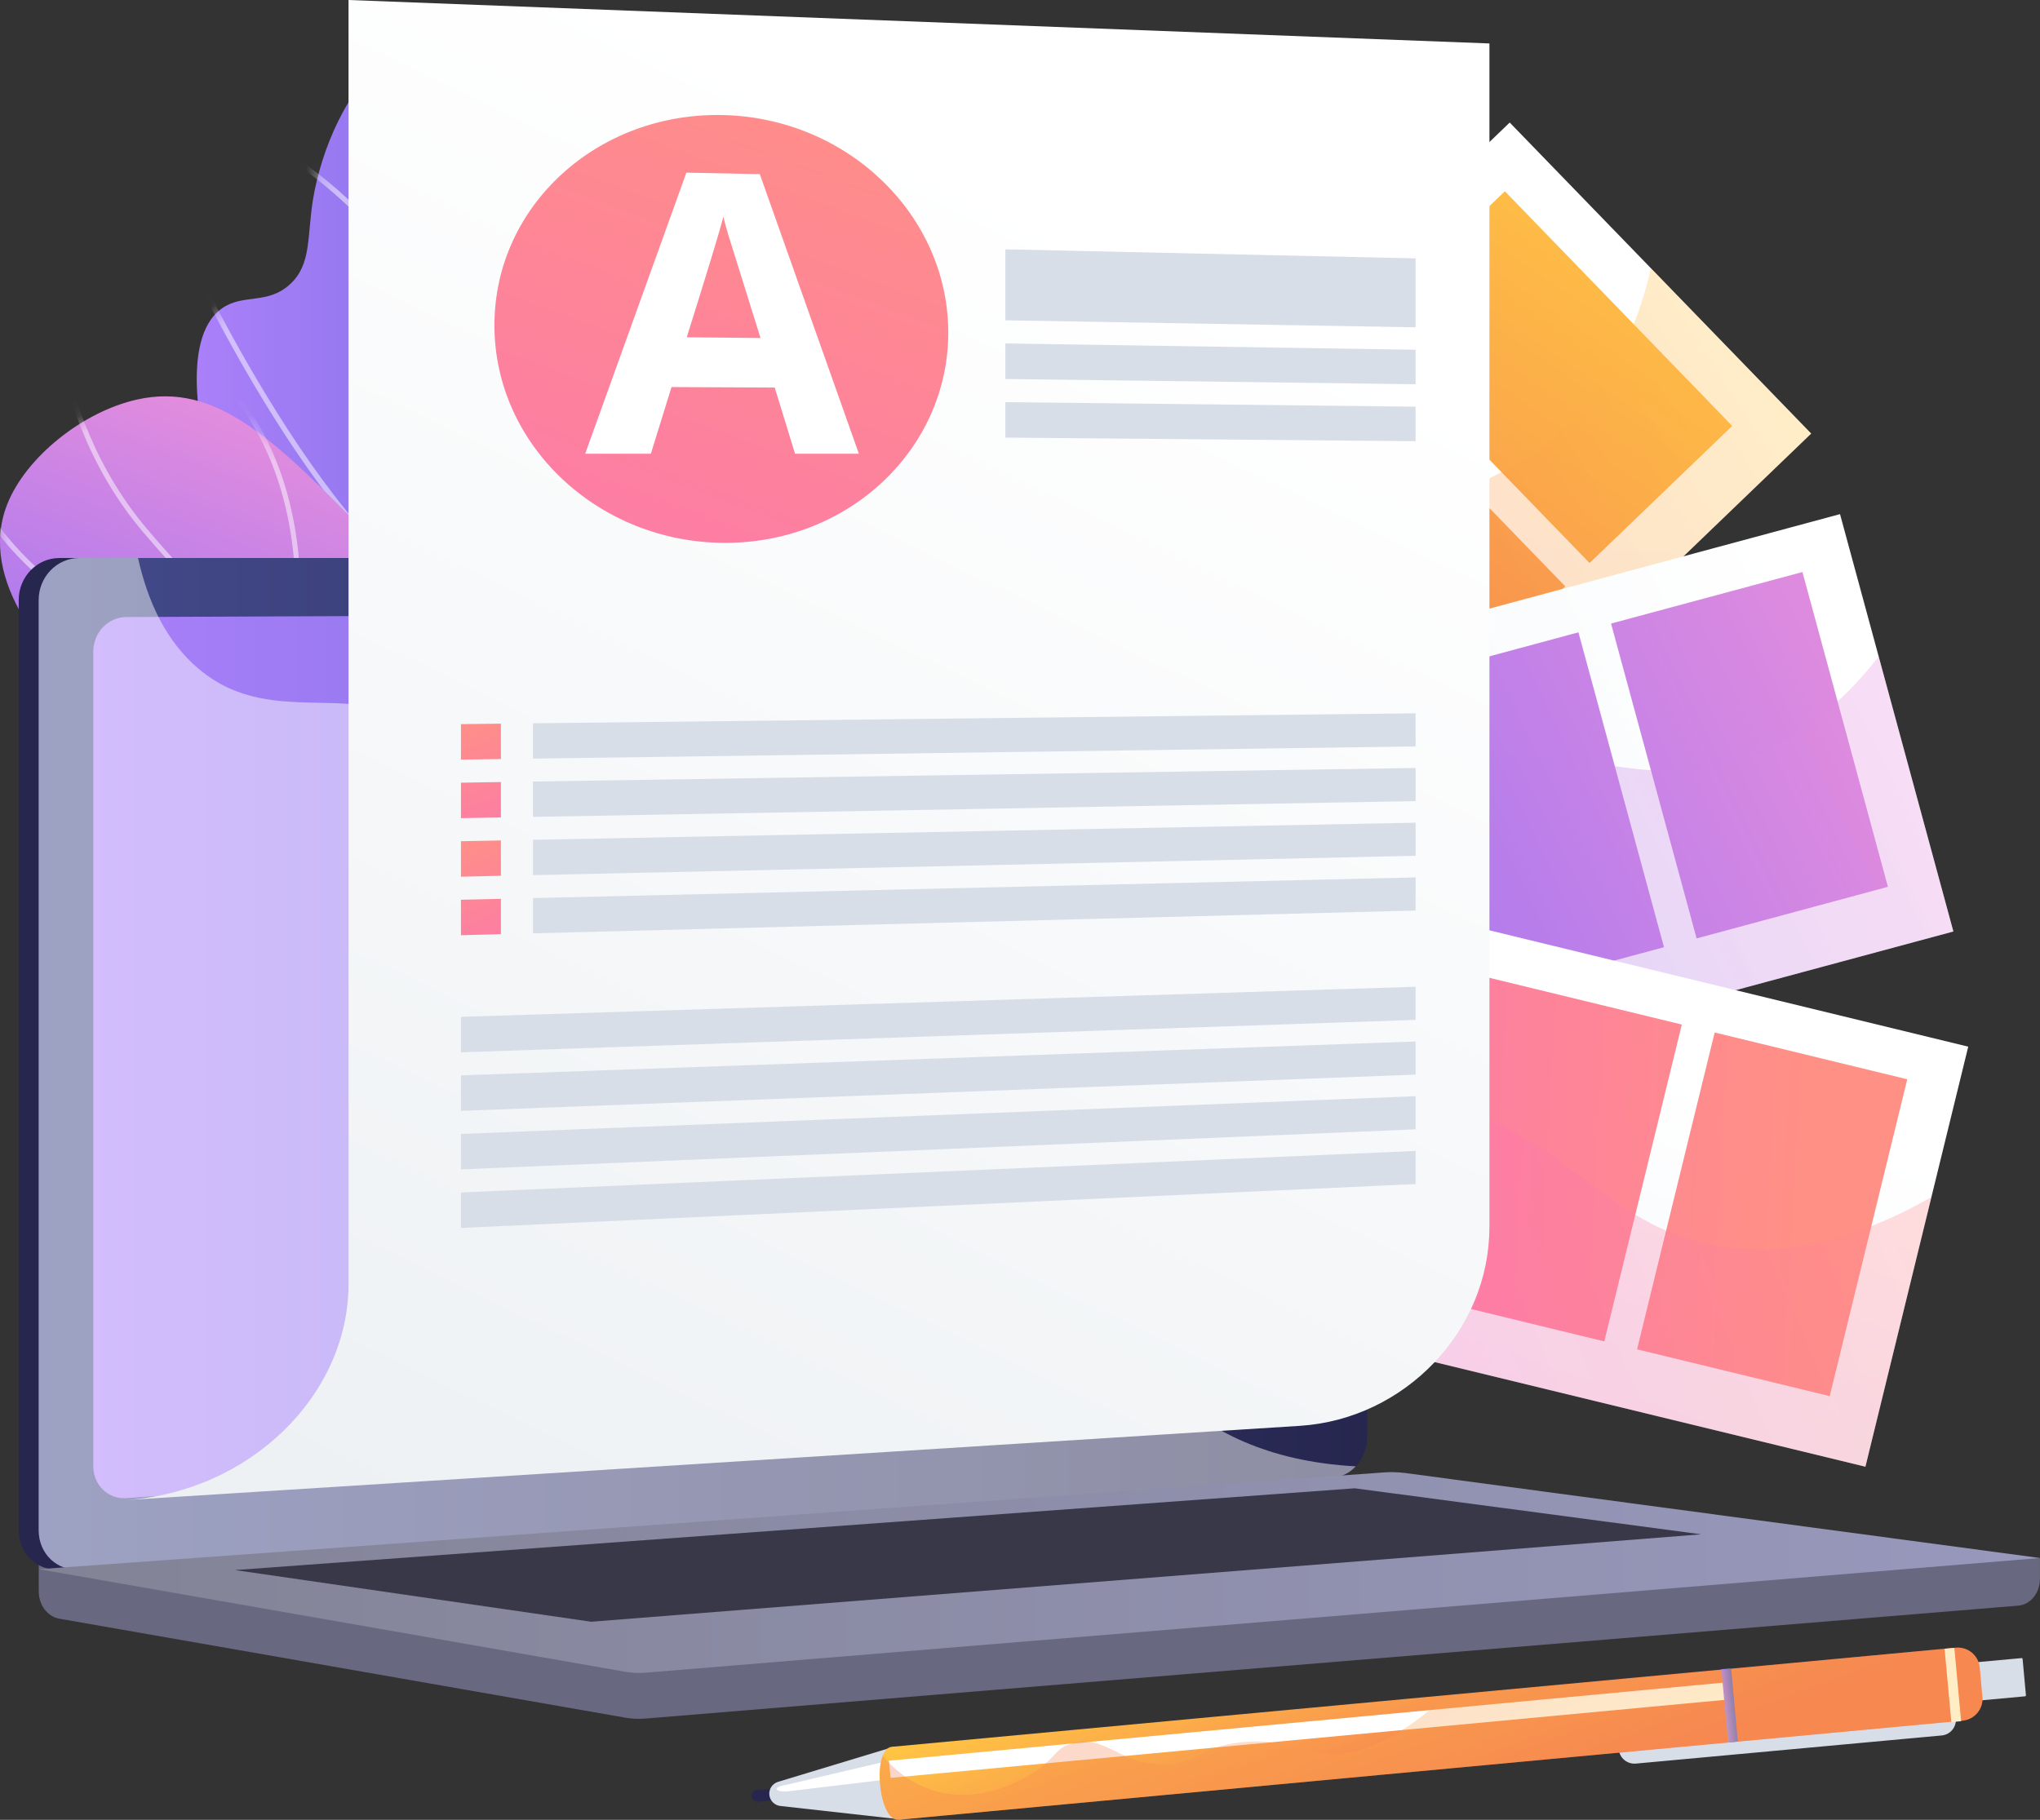 <svg width="130" height="116" viewBox="0 0 130 116" fill="none" xmlns="http://www.w3.org/2000/svg">
<rect x="0" y="0" width="130" height="116" fill="#333333" stroke="none"/>
<path d="M61.389 79.599L42.178 59.768L96.207 7.811L115.418 27.637L61.389 79.599Z" fill="url(#paint0_linear_4292_85937)"/>
<path d="M101.297 35.889L86.805 20.932L95.899 12.192L110.387 27.149L101.297 35.889Z" fill="url(#paint1_linear_4292_85937)"/>
<path d="M90.658 46.123L76.166 31.165L85.26 22.421L99.748 37.378L90.658 46.123Z" fill="url(#paint2_linear_4292_85937)"/>
<path d="M80.02 56.352L65.528 41.394L74.618 32.654L89.11 47.612L80.02 56.352Z" fill="url(#paint3_linear_4292_85937)"/>
<path d="M69.382 66.581L54.89 51.623L63.979 42.883L78.472 57.841L69.382 66.581Z" fill="url(#paint4_linear_4292_85937)"/>
<g opacity="0.3">
<path d="M115.418 27.637L105.205 17.096C104.549 20.029 103.321 23.088 101.084 25.787C96.832 30.922 91.949 31.102 84.567 35.637C76.864 40.37 74.717 44.756 68.803 51.014C64.487 55.58 58.128 61.18 48.709 66.509L61.389 79.594L115.418 27.637Z" fill="url(#paint5_linear_4292_85937)"/>
</g>
<path d="M51.992 78.917L44.769 52.313L117.256 32.772L124.48 59.375L51.992 78.917Z" fill="url(#paint6_linear_4292_85937)"/>
<path d="M108.117 59.817L102.665 39.747L114.861 36.462L120.309 56.528L108.117 59.817Z" fill="url(#paint7_linear_4292_85937)"/>
<path d="M93.843 63.661L88.394 43.596L100.586 40.307L106.039 60.377L93.843 63.661Z" fill="url(#paint8_linear_4292_85937)"/>
<path d="M79.568 67.51L74.12 47.445L86.316 44.156L91.764 64.226L79.568 67.51Z" fill="url(#paint9_linear_4292_85937)"/>
<path d="M65.298 71.359L59.85 51.294L72.041 48.004L77.494 68.07L65.298 71.359Z" fill="url(#paint10_linear_4292_85937)"/>
<g opacity="0.3">
<path d="M124.48 59.375L119.721 41.855C116.704 45.712 113.67 47.454 111.243 48.311C104.418 50.725 100.342 46.926 91.388 48.537C82.992 50.048 79.5 54.669 73.83 58.08C68.436 61.324 60.276 63.955 47.536 62.507L51.992 78.917L124.48 59.375Z" fill="url(#paint11_linear_4292_85937)"/>
</g>
<path d="M45.919 75.768L52.473 48.989L125.427 66.717L118.874 93.492L45.919 75.768Z" fill="url(#paint12_linear_4292_85937)"/>
<path d="M104.322 86.01L109.268 65.814L121.541 68.796L116.6 88.993L104.322 86.01Z" fill="url(#paint13_linear_4292_85937)"/>
<path d="M89.961 82.522L94.902 62.326L107.175 65.308L102.234 85.504L89.961 82.522Z" fill="url(#paint14_linear_4292_85937)"/>
<path d="M75.596 79.03L80.537 58.834L92.81 61.816L87.869 82.013L75.596 79.03Z" fill="url(#paint15_linear_4292_85937)"/>
<path d="M61.231 75.542L66.172 55.346L78.445 58.328L73.504 78.525L61.231 75.542Z" fill="url(#paint16_linear_4292_85937)"/>
<g opacity="0.3">
<path d="M118.874 93.491L123.081 76.305C117.203 79.666 112.769 79.91 109.703 79.449C102.543 78.367 100.754 73.096 92.095 70.303C83.975 67.686 78.708 70.114 72.096 70.448C66.231 70.746 58.505 69.446 48.949 63.382L45.919 75.763L118.874 93.491Z" fill="url(#paint17_linear_4292_85937)"/>
</g>
<path d="M54.782 66.667C56.408 66.667 57.726 65.354 57.726 63.734C57.726 62.114 56.408 60.801 54.782 60.801C53.156 60.801 51.838 62.114 51.838 63.734C51.838 65.354 53.156 66.667 54.782 66.667Z" fill="url(#paint18_linear_4292_85937)"/>
<path d="M50.107 61.749C47.209 59.037 43.377 54.633 41.647 48.406C39.374 40.239 42.703 36.111 42.331 22.285C42.096 13.541 41.842 7.445 37.417 4.183C33.948 1.624 28.337 1.119 24.931 3.488C22.101 5.46 20.462 9.647 19.959 12.639C19.551 15.075 19.877 16.848 18.469 18.13C17.029 19.443 15.471 18.698 14.121 19.673C11.386 21.645 12.971 28.174 13.225 29.23C16.069 40.97 26.929 48.889 31.707 52.282C35.656 55.089 41.765 58.834 50.107 61.749Z" fill="url(#paint19_linear_4292_85937)"/>
<mask id="mask0_4292_85937" style="mask-type:luminance" maskUnits="userSpaceOnUse" x="12" y="1" width="39" height="61">
<path d="M50.107 61.749C47.209 59.037 43.377 54.633 41.647 48.406C39.374 40.239 42.703 36.111 42.331 22.285C42.096 13.541 41.842 7.445 37.417 4.183C33.948 1.624 28.337 1.119 24.931 3.488C22.101 5.46 20.462 9.647 19.959 12.639C19.551 15.075 19.877 16.848 18.469 18.13C17.029 19.443 15.471 18.698 14.121 19.673C11.386 21.645 12.971 28.174 13.225 29.23C16.069 40.97 26.929 48.889 31.707 52.282C35.656 55.089 41.765 58.834 50.107 61.749Z" fill="white"/>
</mask>
<g mask="url(#mask0_4292_85937)">
<g opacity="0.5">
<path d="M53.41 63.96C48.346 62.042 43.994 59.759 40.462 57.164C35.231 53.325 31.975 48.912 30.779 44.048C29.846 40.244 30.19 36.129 30.63 30.922C30.992 26.604 31.64 23.576 32.21 20.909C32.948 17.458 33.533 14.728 33.13 10.789C32.717 6.782 31.39 2.802 29.189 -1.047L29.47 -1.205C31.698 2.685 33.034 6.71 33.451 10.762C33.863 14.755 33.274 17.503 32.527 20.982C31.956 23.639 31.314 26.658 30.951 30.953C30.498 36.336 30.172 40.226 31.091 43.98C32.269 48.767 35.484 53.121 40.652 56.912C44.157 59.488 48.491 61.758 53.523 63.666L53.41 63.96Z" fill="white"/>
<path d="M31.027 27.962L30.973 27.786C28.645 19.993 24.465 15.12 21.367 12.399C18.011 9.453 15.167 8.334 15.14 8.325L15.258 8.023C15.285 8.032 18.174 9.169 21.571 12.147C24.682 14.872 28.867 19.745 31.231 27.511C31.879 27.199 34.32 25.922 36.756 23.414C39.365 20.733 42.512 16.054 42.68 8.988L43.006 8.997C42.834 16.176 39.636 20.927 36.978 23.648C34.102 26.599 31.222 27.872 31.19 27.881L31.027 27.962Z" fill="white"/>
<path d="M30.424 39.603L30.311 39.572C26.489 38.453 22.15 34.076 17.422 26.559C13.912 20.977 11.485 15.649 11.462 15.599L11.757 15.468C11.852 15.68 21.371 36.477 30.289 39.233C30.741 38.588 33.418 34.839 36.783 31.549C38.726 29.65 41.995 28.422 44.4 27.727C46.995 26.979 49.169 26.667 49.192 26.663L49.237 26.983C49.151 26.997 40.641 28.228 37.009 31.779C33.35 35.353 30.515 39.472 30.488 39.513L30.424 39.603Z" fill="white"/>
<path d="M39.161 56.122L38.84 56.086C38.799 56.081 34.505 55.558 28.903 53.608C23.731 51.813 16.345 48.397 10.539 42.346L-0.661 30.673L-0.425 30.452L10.775 42.125C16.535 48.131 23.867 51.519 29.003 53.302C33.704 54.935 37.472 55.562 38.559 55.72C36.421 51.794 36.824 47.526 39.723 43.348C41.955 40.135 44.913 38.082 44.94 38.06L45.126 38.326C45.098 38.344 42.182 40.37 39.985 43.537C37.055 47.761 36.725 51.898 39.002 55.842L39.161 56.122Z" fill="white"/>
</g>
</g>
<path d="M48.518 55.495C42.88 58.247 35.298 60.95 26.884 61.153C24.737 61.203 11.472 61.518 10.372 55.959C9.982 54.001 11.432 52.968 10.961 50.342C10.399 47.228 8.008 46.687 5.155 43.84C3.452 42.143 -1.53 37.171 0.463 32.14C1.654 29.13 5.286 26.234 8.742 25.466C13.809 24.338 17.514 28.007 23.669 34.319C29.126 39.914 29.343 41.828 33.342 45.789C36.308 48.731 41.032 52.476 48.518 55.495Z" fill="url(#paint20_linear_4292_85937)"/>
<mask id="mask1_4292_85937" style="mask-type:luminance" maskUnits="userSpaceOnUse" x="0" y="25" width="49" height="37">
<path d="M48.518 55.495C42.88 58.247 35.298 60.95 26.884 61.153C24.737 61.203 11.472 61.518 10.372 55.959C9.982 54.001 11.432 52.968 10.961 50.342C10.399 47.228 8.008 46.687 5.155 43.84C3.452 42.143 -1.53 37.171 0.463 32.14C1.654 29.13 5.286 26.234 8.742 25.466C13.809 24.338 17.514 28.007 23.669 34.319C29.126 39.914 29.343 41.828 33.342 45.789C36.308 48.731 41.032 52.476 48.518 55.495Z" fill="white"/>
</mask>
<g mask="url(#mask1_4292_85937)">
<g opacity="0.5">
<path d="M48.387 55.45C42.183 55.45 35.861 53.817 29.511 50.568C20.277 45.839 13.298 38.868 9.068 33.855C6.115 30.358 4.182 25.85 3.312 20.463L3.634 20.413C4.494 25.742 6.405 30.196 9.317 33.652C13.529 38.642 20.476 45.582 29.66 50.288C38.478 54.805 47.237 56.172 55.697 54.358C62.046 52.995 68.001 49.968 73.4 45.356L73.612 45.6C68.173 50.248 62.168 53.298 55.769 54.674C53.328 55.188 50.864 55.45 48.387 55.45Z" fill="white"/>
<path d="M18.637 43.209L18.492 43.191C2.469 41.183 -1.784 32.059 -2.703 29.311C-2.721 29.262 -2.73 29.226 -2.739 29.212L-2.449 29.072C-2.44 29.09 -2.427 29.135 -2.4 29.207C-1.494 31.901 2.673 40.826 18.383 42.852C18.65 41.557 20.416 31.716 14.447 24.745L14.692 24.537C21.168 32.1 18.691 42.96 18.668 43.069L18.637 43.209Z" fill="white"/>
<path d="M14.701 55.599C14.239 55.599 13.805 55.581 13.402 55.553C9.548 55.278 7.365 53.916 7.27 53.861L7.442 53.591C7.464 53.604 9.661 54.971 13.442 55.237C16.92 55.481 22.482 54.813 29.266 50.265C29.239 49.358 28.872 41.385 23.945 32.88L18.646 23.738L18.927 23.576L24.225 32.718C29.483 41.787 29.592 50.265 29.592 50.351V50.437L29.52 50.486C23.415 54.597 18.261 55.599 14.701 55.599Z" fill="white"/>
</g>
</g>
<path d="M129.996 99.317L2.469 98.234V101.438C2.469 102.308 3.026 103.048 3.778 103.179L39.836 109.487C40.262 109.564 40.697 109.582 41.132 109.546L128.61 102.349C129.389 102.286 129.996 101.541 129.996 100.648V99.317Z" fill="#686880"/>
<path d="M83.716 94.182L3.787 100.043C2.356 100.147 1.192 99.032 1.192 97.552V38.249C1.192 36.77 2.356 35.569 3.787 35.569H83.716C84.893 35.569 85.849 36.652 85.849 37.992V91.601C85.844 92.941 84.893 94.096 83.716 94.182Z" fill="#26264F"/>
<path d="M84.989 94.182L5.06 100.043C3.629 100.147 2.465 99.032 2.465 97.552V38.249C2.465 36.77 3.629 35.569 5.06 35.569H84.989C86.166 35.569 87.122 36.652 87.122 37.992V91.601C87.122 92.941 86.166 94.096 84.989 94.182Z" fill="url(#paint21_linear_4292_85937)"/>
<path d="M82.498 90.401L8.053 95.495C6.889 95.576 5.943 94.66 5.943 93.451V41.53C5.943 40.321 6.889 39.337 8.053 39.332L82.498 39.012C83.471 39.008 84.255 39.896 84.255 40.997V88.284C84.259 89.39 83.471 90.333 82.498 90.401Z" fill="url(#paint22_linear_4292_85937)"/>
<path d="M47.848 37.194C47.848 37.744 47.436 38.191 46.929 38.195C46.421 38.195 46.009 37.749 46.009 37.198C46.009 36.648 46.421 36.197 46.929 36.197C47.436 36.197 47.848 36.643 47.848 37.194Z" fill="white"/>
<path opacity="0.48" d="M5.06 100.043L84.585 94.209L84.989 94.177C85.528 94.137 86.021 93.871 86.397 93.469C80.673 93.158 77.122 91.132 74.826 89.043C70.22 84.842 71.022 80.704 66.054 77.943C59.858 74.5 54.99 78.863 50.289 74.559C47.44 71.951 48.84 70.001 45.334 66.103C41.453 61.785 38.922 63.233 35.022 59.348C30.086 54.434 32.554 50.608 28.306 47.08C23.148 42.798 17.591 46.759 12.682 42.653C10.567 40.885 9.403 38.308 8.796 35.569H5.06C3.629 35.569 2.465 36.77 2.465 38.249V97.552C2.469 99.032 3.629 100.147 5.06 100.043Z" fill="white"/>
<path d="M88.177 93.857L2.469 100.025L39.841 106.563C40.267 106.64 40.701 106.658 41.136 106.622L130 99.312L89.544 93.893C89.087 93.839 88.63 93.821 88.177 93.857Z" fill="url(#paint23_linear_4292_85937)"/>
<path d="M14.973 100.08L86.329 94.868L108.411 97.801L37.672 103.374L14.973 100.08Z" fill="#383848"/>
<path d="M94.911 78.245C94.911 84.805 89.54 90.464 82.819 90.888L7.976 95.621C15.892 95.12 22.21 88.952 22.21 81.841V0L94.915 2.77V78.245H94.911Z" fill="url(#paint24_linear_4292_85937)"/>
<path d="M60.429 21.198C60.429 28.611 54.111 34.613 46.2 34.604C38.143 34.595 31.508 28.386 31.508 20.733C31.508 13.081 38.143 7.089 46.2 7.337C54.116 7.585 60.429 13.789 60.429 21.198Z" fill="url(#paint25_linear_4292_85937)"/>
<path d="M90.211 20.864L64.066 20.418V15.892L90.211 16.469V20.864Z" fill="#D8DEE8"/>
<path d="M90.211 24.492L64.066 24.158V21.893L90.211 22.294V24.492Z" fill="#D8DEE8"/>
<path d="M90.211 28.124L64.066 27.894V25.634L90.211 25.922V28.124Z" fill="#D8DEE8"/>
<path d="M90.21 47.58L33.962 48.356V46.105L90.21 45.468V47.58Z" fill="#D8DEE8"/>
<path d="M29.375 48.42L31.92 48.384V46.128L29.375 46.159V48.42Z" fill="url(#paint26_linear_4292_85937)"/>
<path d="M90.21 51.064L33.962 52.07V49.818L90.21 48.952V51.064Z" fill="#D8DEE8"/>
<path d="M29.375 52.151L31.92 52.106V49.85L29.375 49.891V52.151Z" fill="url(#paint27_linear_4292_85937)"/>
<path d="M90.21 54.552L33.962 55.783V53.532L90.21 52.44V54.552Z" fill="#D8DEE8"/>
<path d="M29.375 55.883L31.92 55.824V53.572L29.375 53.622V55.883Z" fill="url(#paint28_linear_4292_85937)"/>
<path d="M90.21 58.04L33.962 59.493V57.246L90.21 55.928V58.04Z" fill="#D8DEE8"/>
<path d="M29.375 59.614L31.92 59.547V57.295L29.375 57.354V59.614Z" fill="url(#paint29_linear_4292_85937)"/>
<path d="M90.21 65.011L29.375 67.078V64.817L90.21 62.899V65.011Z" fill="#D8DEE8"/>
<path d="M90.21 68.499L29.375 70.809V68.548L90.21 66.387V68.499Z" fill="#D8DEE8"/>
<path d="M90.21 71.987L29.375 74.54V72.28L90.21 69.875V71.987Z" fill="#D8DEE8"/>
<path d="M90.21 75.475L29.375 78.272V76.011L90.21 73.363V75.475Z" fill="#D8DEE8"/>
<path d="M50.665 28.923L49.37 24.704L42.794 24.672L41.476 28.923H37.291L43.74 11.005L48.419 11.1L54.732 28.923H50.665ZM48.464 21.545C47.259 17.701 46.58 15.521 46.426 15.016C46.272 14.511 46.163 14.109 46.1 13.816C45.828 14.849 45.049 17.408 43.763 21.5L48.464 21.545Z" fill="white"/>
<path d="M123.732 110.624L104.249 112.416C103.697 112.465 103.208 112.064 103.158 111.513C103.108 110.963 103.511 110.475 104.064 110.426L123.547 108.634C124.099 108.585 124.588 108.986 124.638 109.537C124.688 110.087 124.285 110.575 123.732 110.624Z" fill="#D8DEE8"/>
<path d="M129.049 108.128L124.72 108.526L124.493 106.089L128.823 105.692C128.859 105.687 128.886 105.714 128.891 105.746L129.103 108.056C129.108 108.092 129.085 108.124 129.049 108.128Z" fill="#D8DEE8"/>
<path d="M50.108 114.681L48.292 114.847C48.088 114.866 47.907 114.717 47.889 114.514C47.871 114.311 48.02 114.13 48.224 114.112L50.04 113.945L50.108 114.681Z" fill="#26264F"/>
<path d="M49.026 114.405C49.062 114.78 49.352 115.077 49.728 115.118L57.445 115.98L57.014 111.328L49.583 113.579C49.225 113.688 48.989 114.035 49.026 114.405Z" fill="#D8DEE8"/>
<path d="M49.492 114.039C49.502 114.143 49.773 114.206 50.14 114.193L57.694 113.286L57.576 112.013L50.099 113.773C49.737 113.823 49.483 113.936 49.492 114.039Z" fill="white"/>
<path d="M125.064 109.681L57.264 115.998C55.973 116.115 55.543 111.463 56.834 111.346L124.634 105.029C125.404 104.957 126.083 105.521 126.156 106.288L126.328 108.165C126.4 108.932 125.834 109.609 125.064 109.681Z" fill="url(#paint30_linear_4292_85937)"/>
<path d="M110.046 108.341L56.752 113.327L56.648 112.23L109.947 107.244L110.046 108.341Z" fill="white"/>
<path d="M110.745 111.012L110.124 111.071L109.694 106.4L110.314 106.342L110.745 111.012Z" fill="url(#paint31_linear_4292_85937)"/>
<path d="M124.541 105.04L123.919 105.097L124.351 109.77L124.973 109.713L124.541 105.04Z" fill="white"/>
<path opacity="0.3" d="M124.633 105.029L92.144 108.102C88.439 111.495 85.858 112.041 84.064 111.725C82.823 111.504 81.216 110.737 78.752 111.102C76.37 111.454 76.239 112.415 74.3 112.474C71.424 112.564 70.437 110.502 68.29 111.138C67.136 111.481 67.321 112.108 65.723 113.074C65.129 113.431 62.661 114.92 59.835 114.229C58.191 113.828 57.018 112.835 56.248 111.919C55.764 113.187 56.244 116.088 57.267 115.993L125.068 109.676C125.838 109.604 126.404 108.927 126.332 108.16L126.159 106.283C126.082 105.521 125.403 104.957 124.633 105.029Z" fill="url(#paint32_linear_4292_85937)"/>
<defs>
<linearGradient id="paint0_linear_4292_85937" x1="79.211" y1="32.411" x2="78.246" y2="59.016" gradientUnits="userSpaceOnUse">
<stop offset="0.004" stop-color="white"/>
<stop offset="1" stop-color="#F4F7FA"/>
</linearGradient>
<linearGradient id="paint1_linear_4292_85937" x1="106.735" y1="12.358" x2="71.386" y2="63.481" gradientUnits="userSpaceOnUse">
<stop stop-color="#FFC444"/>
<stop offset="0.996" stop-color="#F36F56"/>
</linearGradient>
<linearGradient id="paint2_linear_4292_85937" x1="107.257" y1="6.565" x2="71.909" y2="57.688" gradientUnits="userSpaceOnUse">
<stop stop-color="#FFC444"/>
<stop offset="0.996" stop-color="#F36F56"/>
</linearGradient>
<linearGradient id="paint3_linear_4292_85937" x1="104.954" y1="4.83" x2="69.606" y2="55.953" gradientUnits="userSpaceOnUse">
<stop stop-color="#FFC444"/>
<stop offset="0.996" stop-color="#F36F56"/>
</linearGradient>
<linearGradient id="paint4_linear_4292_85937" x1="100.182" y1="6.639" x2="64.834" y2="57.761" gradientUnits="userSpaceOnUse">
<stop stop-color="#FFC444"/>
<stop offset="0.996" stop-color="#F36F56"/>
</linearGradient>
<linearGradient id="paint5_linear_4292_85937" x1="115.898" y1="27.301" x2="78.341" y2="51.727" gradientUnits="userSpaceOnUse">
<stop stop-color="#FFC444"/>
<stop offset="0.996" stop-color="#F36F56"/>
</linearGradient>
<linearGradient id="paint6_linear_4292_85937" x1="116.444" y1="40.187" x2="76.921" y2="59.778" gradientUnits="userSpaceOnUse">
<stop offset="0.004" stop-color="white"/>
<stop offset="1" stop-color="#F4F7FA"/>
</linearGradient>
<linearGradient id="paint7_linear_4292_85937" x1="121.74" y1="43.224" x2="74.651" y2="65.963" gradientUnits="userSpaceOnUse">
<stop offset="0.004" stop-color="#E38DDD"/>
<stop offset="1" stop-color="#9571F6"/>
</linearGradient>
<linearGradient id="paint8_linear_4292_85937" x1="120.567" y1="40.792" x2="73.477" y2="63.532" gradientUnits="userSpaceOnUse">
<stop offset="0.004" stop-color="#E38DDD"/>
<stop offset="1" stop-color="#9571F6"/>
</linearGradient>
<linearGradient id="paint9_linear_4292_85937" x1="119.393" y1="38.362" x2="72.303" y2="61.101" gradientUnits="userSpaceOnUse">
<stop offset="0.004" stop-color="#E38DDD"/>
<stop offset="1" stop-color="#9571F6"/>
</linearGradient>
<linearGradient id="paint10_linear_4292_85937" x1="126.86" y1="31.789" x2="79.77" y2="54.528" gradientUnits="userSpaceOnUse">
<stop offset="0.004" stop-color="#E38DDD"/>
<stop offset="1" stop-color="#9571F6"/>
</linearGradient>
<linearGradient id="paint11_linear_4292_85937" x1="118.747" y1="44.833" x2="79.224" y2="64.423" gradientUnits="userSpaceOnUse">
<stop offset="0.004" stop-color="#E38DDD"/>
<stop offset="1" stop-color="#9571F6"/>
</linearGradient>
<linearGradient id="paint12_linear_4292_85937" x1="89.063" y1="61.783" x2="80.566" y2="85.658" gradientUnits="userSpaceOnUse">
<stop offset="0.004" stop-color="white"/>
<stop offset="1" stop-color="#F4F7FA"/>
</linearGradient>
<linearGradient id="paint13_linear_4292_85937" x1="115.013" y1="77.518" x2="62.764" y2="74.63" gradientUnits="userSpaceOnUse">
<stop stop-color="#FF9085"/>
<stop offset="1" stop-color="#FB6FBB"/>
</linearGradient>
<linearGradient id="paint14_linear_4292_85937" x1="118.363" y1="75" x2="66.114" y2="72.112" gradientUnits="userSpaceOnUse">
<stop stop-color="#FF9085"/>
<stop offset="1" stop-color="#FB6FBB"/>
</linearGradient>
<linearGradient id="paint15_linear_4292_85937" x1="120.383" y1="72.409" x2="68.134" y2="69.521" gradientUnits="userSpaceOnUse">
<stop stop-color="#FF9085"/>
<stop offset="1" stop-color="#FB6FBB"/>
</linearGradient>
<linearGradient id="paint16_linear_4292_85937" x1="123.705" y1="69.889" x2="71.456" y2="67.001" gradientUnits="userSpaceOnUse">
<stop stop-color="#FF9085"/>
<stop offset="1" stop-color="#FB6FBB"/>
</linearGradient>
<linearGradient id="paint17_linear_4292_85937" x1="122.793" y1="62.097" x2="88.827" y2="76.478" gradientUnits="userSpaceOnUse">
<stop stop-color="#FF9085"/>
<stop offset="1" stop-color="#FB6FBB"/>
</linearGradient>
<linearGradient id="paint18_linear_4292_85937" x1="52.737" y1="61.627" x2="56.808" y2="65.86" gradientUnits="userSpaceOnUse">
<stop offset="0.004" stop-color="#E38DDD"/>
<stop offset="1" stop-color="#9571F6"/>
</linearGradient>
<linearGradient id="paint19_linear_4292_85937" x1="12.538" y1="31.854" x2="50.107" y2="31.854" gradientUnits="userSpaceOnUse">
<stop stop-color="#AA80F9"/>
<stop offset="0.996" stop-color="#6165D7"/>
</linearGradient>
<linearGradient id="paint20_linear_4292_85937" x1="29.216" y1="31.176" x2="20.085" y2="55.778" gradientUnits="userSpaceOnUse">
<stop offset="0.004" stop-color="#E38DDD"/>
<stop offset="1" stop-color="#9571F6"/>
</linearGradient>
<linearGradient id="paint21_linear_4292_85937" x1="2.467" y1="67.811" x2="87.12" y2="67.811" gradientUnits="userSpaceOnUse">
<stop stop-color="#444B8C"/>
<stop offset="0.996" stop-color="#26264F"/>
</linearGradient>
<linearGradient id="paint22_linear_4292_85937" x1="5.944" y1="67.256" x2="84.257" y2="67.256" gradientUnits="userSpaceOnUse">
<stop stop-color="#AA80F9"/>
<stop offset="0.996" stop-color="#6165D7"/>
</linearGradient>
<linearGradient id="paint23_linear_4292_85937" x1="2.467" y1="100.24" x2="129.994" y2="100.24" gradientUnits="userSpaceOnUse">
<stop stop-color="#828395"/>
<stop offset="0.996" stop-color="#9898BD"/>
</linearGradient>
<linearGradient id="paint24_linear_4292_85937" x1="71.112" y1="14.653" x2="23.769" y2="112.922" gradientUnits="userSpaceOnUse">
<stop stop-color="white"/>
<stop offset="0.996" stop-color="#EBEFF2"/>
</linearGradient>
<linearGradient id="paint25_linear_4292_85937" x1="52.782" y1="2.698" x2="32.502" y2="57.462" gradientUnits="userSpaceOnUse">
<stop stop-color="#FF9085"/>
<stop offset="1" stop-color="#FB6FBB"/>
</linearGradient>
<linearGradient id="paint26_linear_4292_85937" x1="29.913" y1="45.293" x2="34.454" y2="57.642" gradientUnits="userSpaceOnUse">
<stop stop-color="#FF9085"/>
<stop offset="1" stop-color="#FB6FBB"/>
</linearGradient>
<linearGradient id="paint27_linear_4292_85937" x1="28.691" y1="45.723" x2="33.218" y2="58.031" gradientUnits="userSpaceOnUse">
<stop stop-color="#FF9085"/>
<stop offset="1" stop-color="#FB6FBB"/>
</linearGradient>
<linearGradient id="paint28_linear_4292_85937" x1="29.918" y1="52.759" x2="34.43" y2="65.028" gradientUnits="userSpaceOnUse">
<stop stop-color="#FF9085"/>
<stop offset="1" stop-color="#FB6FBB"/>
</linearGradient>
<linearGradient id="paint29_linear_4292_85937" x1="28.704" y1="53.21" x2="33.202" y2="65.439" gradientUnits="userSpaceOnUse">
<stop stop-color="#FF9085"/>
<stop offset="1" stop-color="#FB6FBB"/>
</linearGradient>
<linearGradient id="paint30_linear_4292_85937" x1="87.437" y1="100.321" x2="93.324" y2="116.296" gradientUnits="userSpaceOnUse">
<stop stop-color="#FFC444"/>
<stop offset="0.996" stop-color="#F36F56"/>
</linearGradient>
<linearGradient id="paint31_linear_4292_85937" x1="109.908" y1="108.735" x2="110.529" y2="108.678" gradientUnits="userSpaceOnUse">
<stop stop-color="#AA80F9"/>
<stop offset="0.996" stop-color="#6165D7"/>
</linearGradient>
<linearGradient id="paint32_linear_4292_85937" x1="87.418" y1="100.271" x2="93.319" y2="116.285" gradientUnits="userSpaceOnUse">
<stop offset="0.004" stop-color="#F36F56"/>
<stop offset="1" stop-color="#FFC444"/>
</linearGradient>
</defs>
</svg>
